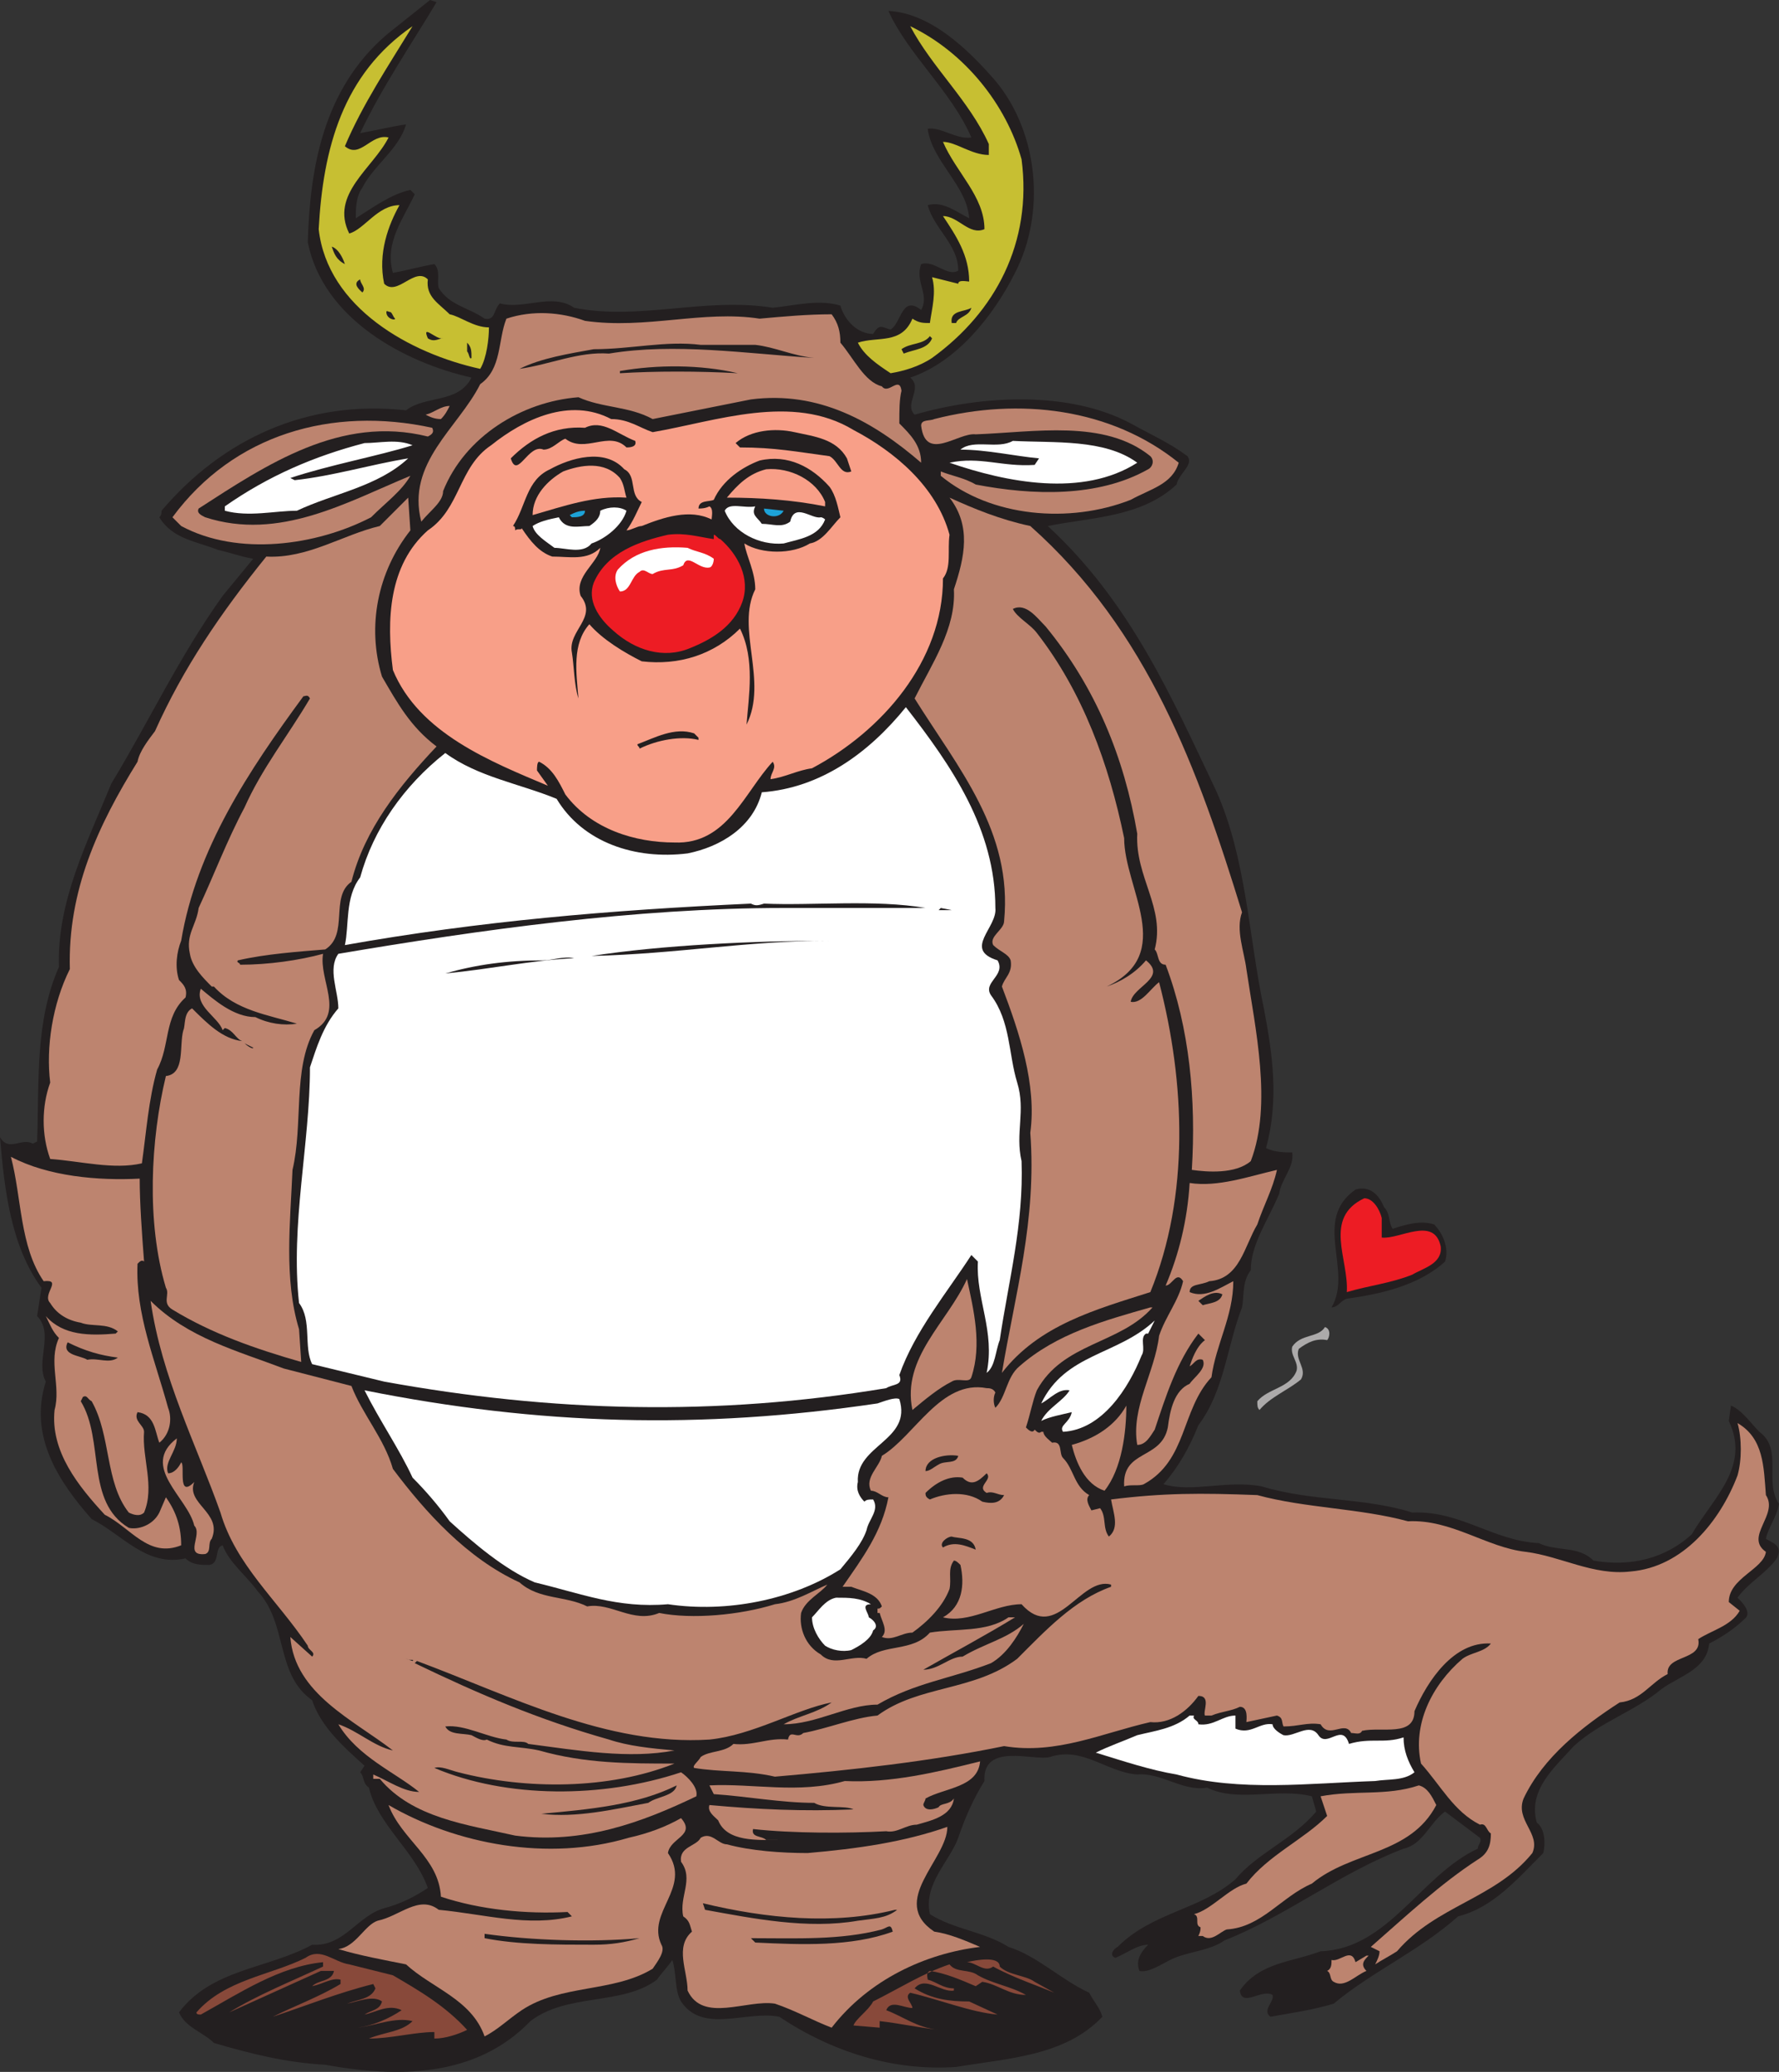 <svg xmlns="http://www.w3.org/2000/svg" width="611.25" height="711.947"><rect width="100%" height="100%" fill="#333333" stroke="none"/><path fill="#231f20" fill-rule="evenodd" d="M150 .75c-9 15-18.75 29.25-26.25 45 4.5-.75 10.5-2.25 15.75-3-2.25 8.25-11.25 14.25-15 21.75-2.25 3-2.25 7.5-2.25 10.5 6-3.75 12-8.25 18.75-9.75l1.5 1.5c-3.75 8.25-10.5 16.5-7.5 27 4.5-.75 9.75-2.25 14.25-3 2.25 2.25.75 6 1.5 8.25 3.75 6 10.5 6.75 15.75 10.5 3.75.75 3-3 5.25-5.25 8.25 2.25 18-3.75 25.5 1.5 22.5 4.5 45-3.75 68.25 0 7.5-.75 15.75-3 23.25-.75 1.5 5.25 6 9.75 11.25 9.75 2.25-3.75 3-2.25 6-1.5 3.75-2.25 3.75-12 10.5-6.75 3-5.25-2.25-9.75 0-15.75 4.5-1.5 9 4.5 12.75 2.25 0-9-8.25-14.25-10.5-22.5C324 69 328.5 72.75 333 75c-.75-11.25-12.75-19.5-14.25-30.75 4.5-.75 9.75 3.75 15 3C327 31.5 312 18.75 305.25 3.75c14.25.75 27 12.75 36.75 24 15 18 17.25 45.75 6.75 66-7.5 15-20.25 30.75-36 36 4.5 3.75-2.25 9 1.5 12.75 23.25-6.75 53.25-8.25 74.25 3 6.75 3.75 13.5 6.75 19.5 11.25 2.25 3-3 6-3.75 9.75-12 11.25-29.25 11.25-44.25 14.25C388.5 207 402.75 240 417.75 271.5c10.5 23.25 11.25 50.25 16.5 75 3 15.75 5.25 31.5.75 48 3 1.5 6.75 1.5 9 1.5.75 5.25-3.75 9-4.5 14.25-3.75 9-9.75 17.25-9.75 26.25-3 3.75-2.25 9-3 12.75-5.25 13.5-6 28.5-15 40.5-3 7.5-6.75 14.25-12 20.25 9.75 3 21.75-1.5 33.75.75 17.25 5.25 35.25 3.75 51.75 9 16.5-.75 27.75 9.75 43.5 10.5 6 3 13.5.75 18.75 6 12.75 2.25 24.75-.75 33.75-9 7.5-12.75 20.25-23.25 12.75-39l.75-5.25c3.75 1.5 6.75 6 9.75 9 8.25 6 1.5 17.25 6.75 24.75-.75 4.5-3.75 8.25-4.5 12 2.25 1.5 6 2.25 3.75 6.75-3.75 5.25-9.75 8.25-13.5 13.5 1.5 1.5 4.5 4.5 3 6.75-3.75 3.75-8.25 6.75-12.75 9-.75 9-10.5 11.25-16.5 15.75-9 7.5-21 11.25-30 19.5C534 607.5 525 615 528 626.25c3 2.25 3 7.5 2.25 10.5-9 9-17.25 18.75-29.25 21.75-13.5 12-29.25 18.75-42.75 30-7.5 2.25-13.5 3-21.75 4.5-3-2.25 1.5-5.25.75-7.5-3.75-2.25-10.5 4.5-11.25-1.5 6.75-9.75 18-9.75 27.75-13.5 23.25-.75 34.5-26.25 54-35.25 0-1.5 1.5-2.25.75-3.75l-12-9c-5.25 3.75-7.5 11.25-14.25 12.75-21.75 8.25-40.5 23.25-61.5 31.5-5.25 3.75-12.75 3.75-18.75 6.75-3 1.5-7.5 4.5-10.5 3.75-1.5-3.75.75-6.75 3-9-3.75 0-7.5 3-11.25 4.5-2.25-.75-.75-3 .75-3.75 12-12 28.5-12.75 40.5-23.25 7.5-9 19.5-13.5 27.75-23.25l-1.5-5.25c-12-3-25.5 2.25-36-3-8.25 1.5-15.75-5.25-24-4.5-10.5-.75-18.75-9.75-30-6-5.25 1.5-23.25-5.25-22.5 8.25-3.75 6-6.75 12.75-9 19.5-3 8.25-12 15.75-9.75 26.25 8.25 5.25 18.75 6 27 11.25 9.75 3 18 11.25 27.75 15.75 1.5 3 3.75 5.25 4.5 8.25-12.75 13.5-32.25 14.25-50.25 17.25-21.75 1.5-42.75-5.25-60.75-17.25-11.25-2.25-26.25 6-33.75-5.25-2.25-3.75-1.5-9.75-3-14.25-1.5 2.25-3.75 4.5-5.25 6.75-12 9-30.75 4.5-43.5 14.25-18.75 19.5-45.75 19.5-70.5 15-13.5-.75-25.5-3.75-38.25-7.5-3.75-3.75-9.75-5.25-12-10.5 11.25-15 30.75-15 45.75-23.25 11.25.75 15.75-10.5 25.5-12.75 5.25-1.5 9.75-3.75 14.25-6.75-4.5-12.75-17.25-21.75-20.25-34.5-2.25-1.5-1.5-3.75-3-5.25l1.5-2.25c-7.5-6.75-15-13.5-18-22.5-12.75-9-8.25-26.25-18.75-37.5-3.75-5.25-9.75-9.75-12-15.75-3 .75-.75 6-4.5 6.75-3 0-6 0-8.25-2.25-13.5 3-21.75-8.25-32.25-13.5-11.25-12.75-21.75-28.5-15.75-47.25-3.75-6.75 3-16.5-3-22.5l1.5-9.75C3.75 428.25 1.5 408.75 0 390.75c3 5.25 7.5 0 11.25 2.25l1.5-.75c.75-21-.75-41.25 7.5-60-.75-22.5 9.75-42.75 18-63 12.75-21 23.25-43.5 38.25-64.5L87 192c-4.5-.75-8.25-2.25-12-3-7.5-3-15.75-3.75-20.25-11.25.75-.75.75-1.5.75-2.25 21-24.75 50.25-38.25 84-34.5 6.75-5.25 18-2.25 22.5-11.25-23.25-5.25-51-20.25-56.25-46.5.75-25.5 5.25-52.5 27-71.25l15-12 2.25.75"/><path fill="#c7bf32" fill-rule="evenodd" d="M141.75 9c-8.25 13.5-17.25 27-23.25 41.25 5.25 4.5 9-4.5 15-3-5.25 10.5-20.25 19.5-13.5 33 5.25-1.5 9.75-9.75 17.25-9.75-3.75 6.75-7.5 16.5-5.25 27 4.5 4.5 10.5-6 15-1.5-.75 6 3.75 8.25 7.5 12 3.75.75 8.25 4.5 13.5 4.5 0 3.75-.75 10.5-3 14.25-24-5.25-52.5-21-55.5-48C111 51 117.75 25.5 141.75 9M351 54.75c3.75 28.5-9 52.5-30.75 68.25-4.5 3-9.75 4.5-14.25 5.25-4.5-3-9-6-11.25-10.5 6.75-2.25 15 .75 18.75-8.25 2.25 1.5 3.75 1.5 6 1.5.75-5.25 2.25-10.5.75-15.75l9 2.25c0-1.5 3-.75 3.75-.75 0-9-4.5-15.75-9-22.5 5.25 0 9 6.75 14.25 4.5 0-11.25-9.75-19.5-14.25-30 4.5 0 9.75 4.5 15.75 4.5V49.5c-6.75-15-19.5-26.25-27-40.5 18.75 9 33 27 38.25 45.75"/><path fill="#231f20" fill-rule="evenodd" d="M118.5 90.75c-3-1.5-3.75-3.75-4.5-6 2.25.75 3.75 3.75 4.5 6m6 9.75c-.75-.75-3.75-3-.75-4.5 0 1.5 2.25 3 .75 4.5m209.25 5.25c-.75 3-4.5 3-5.25 5.25H327c-.75-4.5 4.5-3.75 6.75-5.25m-198 3.75c0 .75-3 0-3-2.25 0-.75.75 0 1.5 0 .75.75.75 1.5 1.5 2.25"/><path fill="#bd846f" fill-rule="evenodd" d="M201 110.25c21 3 40.5-3.75 60-.75 8.25-.75 16.5-1.5 24.75-1.5 2.25 3 3 6 3 9.75 4.5 5.25 8.25 13.5 14.25 15 2.25 3 6-3.75 6.75 1.5-.75 3-.75 6.75-.75 11.25 3.75 3.75 7.5 7.5 7.5 13.5-16.5-14.25-35.25-24.75-58.5-21.75L224.25 144c-8.25-4.5-17.25-3.75-25.5-7.5-19.5 1.5-39 13.5-46.5 32.25 0 3.75-4.5 6.75-7.5 10.5C139.5 159 157.5 147 165 132c7.5-5.25 6-15 9-22.5 9-3 18.75-2.25 27 .75"/><path fill="#231f20" fill-rule="evenodd" d="M152.25 116.25c-1.5 0-3 1.5-5.25 0-2.25-5.25 3 .75 5.25 0m168 0c-1.5 3.75-6 3.75-9.75 5.25l-.75-1.5c3-2.25 7.5-1.5 9.75-4.5l.75.75M162 123c-.75.75-.75-1.5-1.5-2.25v-3c1.5 1.5 1.5 3 1.5 5.25m97.5-4.5c6.75.75 12.75 3.75 20.25 4.5-23.25-1.5-48-5.25-70.5-1.5-10.5-.75-20.25 3.75-30.75 5.25C186 123 195.75 121.5 204 120c12.75 0 24.75-3 36.75-1.5h18.75m-6 9.75c-13.5-.75-28.5-.75-40.5 0v-.75c12.75-2.25 27.75-2.25 40.5.75"/><path fill="#bd846f" fill-rule="evenodd" d="M154.5 139.5c-.75 1.5-1.5 3-3 4.5-2.25 0-3.75-.75-5.25-1.5 3-.75 5.25-3 8.25-3M405 159c-2.25 7.5-9.75 9-16.5 12.75-21 8.25-48 6-65.25-8.25V162c3.75 1.5 8.25 2.25 12 4.5 19.5 3.75 42 4.5 59.25-5.25 1.5-.75 2.25-3 .75-4.5-15.75-12.75-39.75-8.25-60-7.5-6-.75-17.25 9.75-18.75-3 0-2.25 3-1.5 4.5-2.25 29.25-7.5 60.75-3.75 84 15"/><path fill="#f89f88" fill-rule="evenodd" d="M224.25 148.5c21.75-3.75 48-13.5 69-.75 14.25 7.5 28.5 19.5 33 36-.75 5.25.75 11.25-2.25 15 0 28.5-21 52.5-45 65.25-5.25.75-9 3-14.25 3.75 0-2.25 2.25-3.75.75-6-9.75 10.5-15.75 28.5-33.75 27.75-13.5 0-28.5-4.5-37.5-16.5-2.25-4.5-4.5-9-9-11.25-.75 0-.75 2.25-.75 3l3.75 5.25c-19.5-8.25-44.25-18-53.25-39.75-2.25-17.25-1.5-36 12-48 11.25-7.5 10.5-21.75 21.75-29.25 11.25-9 27-16.5 41.25-9 6 0 9.75 3 14.25 4.5"/><path fill="#bd846f" fill-rule="evenodd" d="M148.5 147c.75 1.5 0 2.25-1.5 3-30-7.5-55.5 9.75-78.75 24.75-.75 1.5.75 2.25 2.25 3C96 186 119.25 172.5 141 163.5c-3 5.25-8.25 9-13.5 14.25-18.75 9.75-45.75 13.5-65.25 3l-3-3c21-28.5 54.75-38.25 89.25-30.75"/><path fill="#231f20" fill-rule="evenodd" d="M218.25 151.5c.75 2.25-2.25 2.25-3 2.25-6-6-14.25 2.25-21-3-2.25.75-4.5 3.75-7.5 3.75-5.25-2.25-9 10.5-11.25 3 6.75-6.75 15-11.25 25.5-10.5 6-3 11.25 2.25 17.25 4.5m72.75 6 1.5 4.5c-3.75 1.5-4.5-3.75-7.5-5.25-11.25-1.5-18.75-3-30.75-3l-1.5-1.5c5.25-4.5 13.5-5.25 20.25-3.75s14.25 2.25 18 9"/><path fill="#fff" fill-rule="evenodd" d="M390.75 159c-18.75 12-45 6.75-64.5 0 10.5-2.25 18 1.5 29.25.75l1.5-2.25c-8.25-.75-18-3-27-3 4.5-3.75 12.75 0 18-3 14.25.75 31.5-.75 42.75 7.5m-249-6c-12 3.75-28.5 6.75-42 11.25l1.5.75c13.5-1.5 25.5-5.25 39-7.5-10.5 9.75-25.5 12-38.25 18-7.5 0-16.5 2.25-24.75 0V174c15-10.5 30.75-17.25 48-21.75 5.25 0 11.25-1.5 16.5.75"/><path fill="#231f20" fill-rule="evenodd" d="M214.5 161.25c4.5 2.25 1.5 9 6 11.25-1.5 3-3 6.75-5.25 9.75 1.5 0 3.75-1.5 5.25-1.5 7.5-3 16.5-6 24-2.25 0-.75.75-3.75-.75-4.5-1.5.75-3 .75-3.75.75 0-3 3.75-2.25 5.25-3 3-6.75 9.75-11.25 15.75-13.5 9.75-2.25 18 2.25 24 9 2.25 3 3 7.5 3.75 10.5-3 3-6 8.25-10.5 9-6 3.75-16.5 3.75-22.5 0 .75 4.5 3.75 9.75 3.75 15.75-6.75 13.5 4.5 31.5-3 46.5.75-9.75 3-22.5-2.25-33-9 9-21 12.75-33.75 11.25-6-3-13.5-7.5-18-12.75-6 6.75-4.5 16.5-3.75 25.5-1.5-4.5-1.5-11.25-2.25-15.75-1.5-7.5 9-12 3-19.5-2.25-6.75 6-11.25 6.75-16.5-4.5 4.5-10.5 3-16.5 3-4.5-1.5-7.5-5.25-10.5-9.75 0 .75-1.5 0-2.25.75 0-.75 0-1.5-.75-1.5 4.5-6.75 4.5-15.75 12.75-19.5 6.75-3.75 18.75-7.5 25.5 0"/><path fill="#f89f88" fill-rule="evenodd" d="M213 164.25c1.5 2.25 1.5 4.5 2.25 6.75-11.25-.75-21.75 3-32.25 6 0-6.75 5.25-12 10.5-15 6-2.25 14.25-3.75 19.5 2.25m70.5 8.25v1.5c-11.25-2.25-22.5-3-33.75-3 3.75-4.5 7.5-8.25 13.5-9.75 8.25-.75 17.25 3.75 20.25 11.25"/><path fill="#bd846f" fill-rule="evenodd" d="M141 182.25c-11.25 14.25-15 33-9.75 50.25 5.25 9 9.75 17.25 18.75 24-12.75 13.5-24.75 28.5-29.25 46.5-7.5 5.25-.75 18-9 23.25-9 .75-20.25 1.5-30 3.75-.75.75.75.75.75 1.5 9.75 0 20.25-1.5 28.5-3.75-1.5 9 7.5 20.25-3 26.25-7.5 13.5-3.75 32.25-7.5 48-.75 18-3 37.5 2.25 54.75l.75 11.25c-15.75-4.5-30.75-9.75-44.25-18-3.75-2.25-.75-5.25-2.25-7.5-6.75-22.5-5.25-51 0-72.75 6.75-.75 4.5-10.5 6-15.75.75-1.5 0-6 3-7.5 5.25 5.25 10.5 10.5 17.25 11.25-2.25-.75-3-3.75-6-4.5l-.75.75c-1.5-4.5-9.75-8.25-7.5-14.25 4.5 3.75 11.25 9.75 18.75 9.75 4.5 2.25 9.75 3 14.25 2.25-9.75-3-21-4.5-28.5-12.75h-.75c-3-3-6.75-6.75-7.5-11.25-1.5-6.75 2.25-9.75 3-15.75C73.5 300.75 78 288.75 84 277.5c6-13.5 15-24.75 22.5-37.5-.75-1.5-1.5-.75-2.25-.75-18.75 25.5-36.75 52.5-42 84-1.5 3.75-2.25 9-.75 13.5 1.5 1.5 3 3 2.25 6-7.5 6.75-5.25 16.5-9.75 24.75-3 10.5-3.75 21.75-5.25 32.25-9.75 2.25-21-.75-31.5-1.5-3-8.25-3-18 0-26.25-1.5-12 .75-27 6.75-39-.75-27 9.75-49.5 23.25-71.25.75-3.75 3.75-7.5 6-10.5 9.75-21.75 22.5-40.5 38.25-60 14.25.75 26.25-7.5 39-10.5l9.75-9.75.75 11.25m213-1.5c40.5 36 57.75 84 72.75 132.75-2.25 6 .75 13.5 1.5 19.5 3 20.25 9 46.5 1.5 66-5.25 4.5-15 3.75-20.25 3 1.5-24-.75-48.75-9-70.5-3 0-2.25-3.75-3.75-5.25 3.75-14.25-6.75-24.75-6-39.75-4.5-26.25-14.25-50.25-31.5-71.25-3-3-6.75-8.25-11.25-6 1.5 3 6 5.25 8.25 8.25 15.75 20.25 24.75 45 30 70.5 0 17.25 18 39.75-6 51 4.5-1.5 9.75-4.5 13.5-9 7.5 6-4.5 9-5.25 14.25 3.75.75 6.75-4.5 9.75-6.75 9 34.5 10.5 73.5-3 106.5-18.75 6-38.25 11.25-51 27.75 4.5-27 12-52.5 9.75-82.5 2.25-16.5-3.75-34.5-9.75-50.25.75-3 3.75-4.5 3-9-.75-2.25-3.75-3-6-5.25-1.5-3 3.75-5.25 3.75-8.25 3-30.75-15.75-52.5-30.75-76.5 6-12 14.25-24 13.5-37.5 3.75-11.25 6-21.75-1.5-31.5 8.25 3.75 17.25 7.5 27.75 9.75"/><path fill="#fff" fill-rule="evenodd" d="M259.5 174c-1.5 3 .75 3.75 2.25 6 3.75 0 6.75 1.5 9.75-.75 1.5-6.75 7.5-.75 10.5-1.5.75 0 1.5.75 1.5.75-2.25 6-9 6.75-14.25 8.25C261 187.5 252 183 249 175.5c1.5-3 6.75-.75 10.5-1.5m-44.25 1.5c-1.5 5.25-7.5 9.75-12 11.25-3 3.75-9 1.5-12.75 1.5-3-2.25-6.75-4.5-7.5-7.5 2.25-1.5 5.25-2.25 9-3 2.25 4.5 6.75 3 10.5 3 2.25-1.5 3.75-3 3.75-5.25 3-1.5 6.75-1.5 9 0"/><path fill="#1da2d7" fill-rule="evenodd" d="M269.25 175.5c-1.5 3-6.75 2.25-6.75-.75l6.75.75m-68.25 0c0 2.25-3 2.25-4.5 2.25l-.75-.75c1.5-.75 3-1.5 5.25-1.5"/><path fill="#ed1c24" fill-rule="evenodd" d="M245.25 185.25v-1.5c.75 0 1.5 1.5 2.25 1.5 6 5.25 10.5 13.5 7.5 21.75s-10.5 12.75-18 15.75c-9 3.75-18.75.75-26.25-6-5.25-4.5-9-10.5-6.75-16.5 4.5-10.5 15.75-14.25 25.5-16.5 6-.75 10.5.75 15.75 1.5"/><path fill="#fff" fill-rule="evenodd" d="M245.25 192c0 1.5-.75 3-1.5 3-3.75.75-7.5-5.25-9-.75-3.75 2.25-6.75.75-10.5 3-1.5 0-3-2.25-4.5-.75-3 1.5-3 6.75-6.75 6.75-1.5-2.25-2.25-5.25-.75-7.5 6-6.75 15-8.25 24-7.5 3 1.5 6 1.5 9 3.75M342 312c.75 6.75-11.25 14.25.75 18 3 5.25-5.25 7.5-2.25 12 6.75 9 6 20.25 9 30s-.75 17.25 1.5 27c.75 21.75-4.5 41.25-7.5 61.5-1.5 3.75-1.5 9-4.5 11.25 3-14.25-3.75-25.5-3-38.25l-2.25-2.25C325.5 444 314.25 457.5 309 472.5c1.5 3.75-2.25 3-4.5 4.5-58.5 9.75-114.75 8.25-172.5-2.25l-24.75-6c-3-6 0-15-4.5-21-3-27 3.75-54.75 3.75-81 2.25-6.75 4.5-14.25 9.75-20.25 0-6-3.75-13.5 0-18.75 48.75-8.25 102-15.75 153-15.75H318c-17.25-3-39-.75-55.5-1.5-2.25.75-3 .75-4.5 0-48.75 2.25-93 6-139.5 14.25 1.5-6.75 0-16.5 5.25-23.25 4.5-16.5 15-31.5 29.25-42.75 11.25 8.25 25.5 10.5 38.25 15.75 9 15 27 21 45 18.75 11.25-2.25 22.5-9 25.5-21 20.25-1.5 36.75-13.5 49.5-29.25C327 263.25 342 285 342 312"/><path fill="#231f20" fill-rule="evenodd" d="M240 253.5v.75c-6-1.5-14.25 0-20.25 3 0-.75-.75-.75-.75-1.5 6-2.25 12.75-6 19.5-3.75l1.5 1.5m82.5 59.25.75-.75 3.75.75zm-37.5 10.5c-28.5 0-51.75 4.5-81.75 5.25 24-3.75 56.25-5.25 81.75-5.25m-87.75 6c-15 .75-28.5 3.75-44.25 5.25 10.5-3 21-4.5 33.75-4.5 3 0 6.75-1.5 10.5-.75M87 360c0 .75-2.25-.75-3-1.5l3 1.5"/><path fill="#bd846f" fill-rule="evenodd" d="M48 405c0 8.25.75 18.75 1.5 28.5-.75-.75-1.5 0-2.25.75-.75 17.25 6 33 10.5 49.5 1.5 3.75.75 9-3 12-1.5-3.75-1.5-9.75-7.5-10.5-1.5 3 2.25 4.5 2.25 6.75-.75 9 3.75 18.75 0 27.75-1.5 1.5-3.75.75-5.25 0-8.25-10.5-6-26.25-12.75-38.25-1.5-.75-1.5-2.25-3-1.5l-.75 1.5C36 495 29.25 516 44.25 525c3 .75 8.25-.75 10.5-5.25L57 514.5c3.75 5.25 5.25 10.5 5.25 16.5C51 535.5 45 525 36 520.5c-9-9.75-18.75-21.75-17.25-36 2.25-8.25-2.25-16.5 1.5-24.75-2.25-2.25-3-4.5-4.5-7.5 6 6.75 15 6.75 24 6l.75-.75c-3.75-3-9-1.5-12.75-3-4.5-.75-8.25-3-10.5-6.75-3-3 4.5-8.25-2.25-7.5-8.25-12-7.5-28.5-11.25-42.75 12.75 6.75 30 8.25 44.25 7.5m390.75-3c-1.5 6.75-4.5 12-6.75 18.75-4.5 7.5-6 18.75-16.5 19.5-3 1.5-6.75.75-6.75 3.75 5.25 2.25 10.5-1.5 15-3.75 0 12-6 21.75-7.5 33C405.75 484.5 408 501.75 393 510c-1.5.75-4.5 0-6.75.75-.75-12.75 12.75-9 15-20.25.75-6 2.25-12.75 7.5-15 1.5-2.25 6-5.25 4.5-8.25-2.25-.75-3 1.5-4.5 2.25.75-2.25 2.25-6.75 5.25-9l-2.25-2.25c-7.5 9.75-11.25 21.75-15 33-1.5 2.25-3 5.25-6 5.25-2.25-12.75 6-24.75 7.5-37.5 2.25-6.75 6.75-12 8.25-18.75-2.25-3.75-3.75 1.5-6 1.5 4.5-10.5 7.5-22.5 8.25-35.25 9.75 1.5 20.25-2.25 30-4.5"/><path fill="#231f20" fill-rule="evenodd" d="M475.5 414.75c2.25 2.25 1.5 5.25 3 7.5 4.5-1.5 9.75-3 14.25-1.5 3 3 5.25 8.25 3.75 12.75-9 8.25-22.5 11.25-33.75 12.75-2.25.75-3 3-5.25 3 7.5-12.75-6.75-30 8.25-40.5 5.25-1.5 8.25 2.25 9.75 6"/><path fill="#ed1c24" fill-rule="evenodd" d="M474.75 418.5v6.75c6 .75 18-7.5 20.25 3 .75 6-6 7.5-9.75 9.75-7.5 3-15 3.75-22.5 6 .75-11.25-8.25-25.5 6-32.25 3 0 5.25 3.75 6 6.75"/><path fill="#bd846f" fill-rule="evenodd" d="M333.75 473.25c-.75 2.25-4.5 0-6.75 1.5-4.5 2.25-9 6-13.5 9.75-3.75-18 12-30 18.75-45 2.25 10.5 5.25 22.5 1.5 33.75"/><path fill="#231f20" fill-rule="evenodd" d="M420 444.75c-.75 3-4.5 3-6.75 3.75l-1.5-1.5c2.25-1.5 5.25-3.75 8.25-2.25"/><path fill="#bd846f" fill-rule="evenodd" d="m97.5 470.25 23.25 6c3.75 9.75 11.25 18 14.25 28.5 11.25 15 25.5 30.75 43.5 39 6.75 6 15.75 4.5 23.25 8.25 8.25-1.5 15.75 6 24.75 2.25 11.25 2.25 27.75.75 39.75-3 6.75-.75 12.75-4.5 18-6.75-2.25 3-7.5 5.25-9 9.75-.75 5.25 1.5 11.25 6.75 14.25 4.5 4.5 10.5 0 15.75 1.5 6-5.25 15.75-2.25 21.75-9 9-1.5 19.5 0 27-5.25h2.25c-9.75 6-21 12-31.5 18 5.25 0 9-4.5 13.5-4.5 7.5-4.5 15-6 21-11.25-2.25 4.5-6 10.5-11.25 13.5-13.5 5.25-26.25 6.75-39 14.25-10.5 0-21 6.75-32.25 6.75 5.25-3 11.25-3.75 16.5-7.5-12 2.25-27 11.25-42 12.75-35.25 2.25-68.25-15-100.5-27l-.75.75c21.75 10.5 42.75 19.5 66.75 26.25 6.75 2.25 14.25 3 22.5 3.75-15.75 3-33 0-50.25-2.25-1.5-1.5-5.25 0-7.5-1.5-6.75-.75-14.25-5.25-21-4.5 1.5 3 6 2.25 9 3 1.5.75 3.75 2.25 5.25 1.5 6 3 11.25 2.25 18 3.75C201 606 216 606 231.75 606c-22.5 9-51 9-74.25 3-3-.75-6-2.25-8.25-1.5C174 618 207 618 234 609c2.25 1.5 6 5.25 5.25 8.25-18.75 9-39 16.5-62.25 13.5-16.5-3.75-35.25-6-46.5-19.5h-2.25v-1.5c5.25 2.25 10.5 6 15.75 6-8.25-6.75-21-12-27.75-23.25 6.75 2.25 12 7.5 18.75 9-13.5-10.5-33.75-19.5-35.25-39l7.5 6.75c1.5-1.5-1.5-2.25-1.5-3.75-10.5-15.75-24.75-27.75-30-45.75-8.25-23.25-20.25-46.5-24-72.75 12.75 12.75 30 17.25 45.75 23.25"/><path fill="#bd846f" fill-rule="evenodd" d="M396 449.25c-11.25 12.75-30.75 12-39.75 28.5-1.5 3.75-2.25 8.25-3.75 12.75.75.75 2.25 2.25 3 .75.75.75 1.5 1.5 2.25.75h.75c0 1.5 2.25 3 3 3.75 3.75-.75 2.25 3.75 3.75 5.25 3.75 3.75 3.75 9.75 9 12.75-1.5 1.5 0 3.75.75 5.25l3-.75c2.25 3 .75 6.75 3 9.75 3.75-3 1.5-8.25.75-12.75 18-2.25 30.75-2.25 50.25-1.5 16.5 4.5 35.25 4.5 51.75 9 15-.75 27 9 40.5 10.5 12 1.5 23.25 8.25 36 6.75 18-1.5 30.75-17.25 36.75-33 1.5-5.25 1.5-12.75 0-18 9 5.25 9 15 9.75 24.75 4.5 6.75-7.5 14.25 0 19.5-.75 6-12.75 9-12.75 17.25l3.75 3c-3 5.25-9.75 6.75-14.25 9.75 1.5 7.5-11.25 5.25-10.5 12-6 3-9 9-16.5 9.75-12.75 8.25-26.25 18.75-33 33-3 7.5 6 12 3 18.75-12.75 15.75-33 18-46.5 33.75-2.25 1.5-5.25 3-7.5 4.5.75-1.5 1.5-3 1.5-4.5l-3-1.5c12-10.5 24-21.75 36.75-30 3.75-2.25 4.5-5.25 4.5-9-1.5-.75-1.5-3.75-3.75-3-9-4.5-13.5-13.5-20.25-21-3-13.5 3.75-27 14.25-36 3-2.25 7.5-2.25 9.75-5.25C499.5 564 490.5 577.5 486 588c0 9-11.25 5.25-18 6.75-.75 1.5-2.25.75-3.75.75-2.25-4.5-7.5 2.25-10.5-3-4.5-.75-7.5.75-12.75.75-.75-1.5 0-3-2.25-3.75l-10.5 2.25c0-.75.75-5.25-2.25-5.25-3 1.5-6 1.5-9.75 3H414c-.75-1.5 2.25-6.75-2.25-6.75-3.75 5.25-9.75 9.75-16.5 9C378.75 595.5 363 603 345 600c-25.5 5.25-52.5 8.25-78.75 10.5-9.75-2.25-18.75-1.5-27.75-3-.75-.75 1.5-2.25 2.25-3.75 3-2.25 8.25-1.5 11.25-4.5 6.75.75 12-2.25 18.75-1.5.75-3.75 3 0 5.25-2.25 8.25-1.5 17.25-5.25 25.5-6 14.25-10.5 33-8.25 48-19.5 9.75-9.75 19.5-20.25 32.25-24.75v-.75c-10.5-3-18.75 20.25-30.75 6.75-9 0-18 6.75-27 4.5 6.75-3.75 7.5-11.25 6-18-.75-.75-1.5-1.5-2.25-1.5-2.25 3-.75 6-1.5 9.75-2.25 6-7.5 11.25-12.75 15-3.75 0-6.75 3-10.5 1.5 2.25-2.25 0-5.25-.75-8.25h-.75v-1.5c.75 0 .75 0 1.5-.75-1.5-4.5-6.75-5.25-10.5-6.75h-3c6.75-9.75 13.5-18.75 15.75-30.75-2.25 0-3.75-2.25-6-2.25-2.25-4.5 3-8.25 3.75-12 11.25-6.75 20.25-26.25 36-23.25.75 0 2.25 0 3 1.5-.75 1.5-.75 3.75 0 5.25 3.75-3.75 3.75-10.5 8.25-14.25 12.75-11.25 29.25-15.75 45-20.25h.75"/><path fill="#fff" fill-rule="evenodd" d="M393.75 458.25c-2.25 1.5 0 5.25-1.5 7.5-4.5 11.25-13.5 25.5-27 26.25-1.5-2.25 2.25-3 3-6.75-3 .75-7.5 1.5-10.5 3 2.25-4.5 7.5-6.75 9.75-10.5-3.75-.75-6.75 3-9.75 4.5 8.25-17.25 26.25-16.5 39-28.5l-2.25 4.5h-.75"/><path fill="#acaaaa" fill-rule="evenodd" d="M456 460.5c-3.75-.75-6.75.75-9.75 3-1.5 3.75 3 6.75.75 10.5-4.5 3.75-10.5 6-14.25 10.5-.75-.75-.75-1.5-.75-3 3.75-4.5 11.25-4.5 13.5-10.5.75-3-2.25-5.25-1.5-8.25 3-4.5 9-3 11.25-6.75 2.25.75 1.5 3.75.75 4.5"/><path fill="#231f20" fill-rule="evenodd" d="M40.5 466.5c-3 2.25-6.75 0-10.5.75-2.25-1.5-9-1.5-6.75-6 6 3 11.25 4.5 17.25 5.25"/><path fill="#fff" fill-rule="evenodd" d="M301.5 482.25c2.25-.75 6-2.25 7.5-1.5 4.5 14.25-15 15.75-14.25 28.5-.75 3 .75 5.25 2.25 6.75.75-.75 1.5-.75 3-.75 2.25 3.75-1.5 6.75-2.25 10.5-1.5 4.5-5.25 9-9 13.5-16.5 10.5-39 15-59.25 12-17.25 1.5-30-3.75-45.75-7.5-10.5-4.5-21-13.5-29.25-21-3.75-5.25-8.25-10.5-12.75-15-4.5-9.75-11.25-19.5-16.5-30 60 12 115.5 13.5 176.25 4.5"/><path fill="#bd846f" fill-rule="evenodd" d="M379.5 512.25c-6.75-2.25-9.75-9.75-11.25-15.75 8.25-2.25 15-6.75 18.75-13.5 0 9-1.5 21.75-7.5 29.25m-321.75-6c2.25 0 3.75-2.25 4.5-3.75 1.5.75-1.5 12.75 4.5 6.75-3 7.5 9.75 10.5 6 19.5-1.5 1.5 0 4.5-2.25 5.25-7.5.75-.75-6.75-3.75-9.75-2.25-9.75-18.75-20.25-6-30 0 4.5-4.5 8.25-3 12"/><path fill="#231f20" fill-rule="evenodd" d="M329.25 500.25c-.75 3-4.5 1.5-6.75 3-1.5.75-3 2.25-4.5 2.25 0-4.5 6.75-6 11.25-5.25M339 513c2.25-.75 3.75.75 6 .75-1.5 3-4.5 3-7.5 2.25-5.25-3.75-12.75-3-18-.75-1.5-.75-1.5-1.5-1.5-2.25 3.75-3.75 8.25-6 12.75-5.25 3 3 5.25 1.5 8.25-1.5 2.25 2.25-3.75 4.5 0 6.75m-3.75 19.5c-3.75-1.5-7.5-3-11.25-.75-1.5-1.5 1.5-3.75 3-3.75 2.25.75 7.5 0 8.25 4.5"/><path fill="#fff" fill-rule="evenodd" d="M299.25 551.25c-3.75 0-.75 3-.75 4.5 1.5.75 3.75 3 1.5 4.5-.75 3-4.5 5.25-7.5 6.75-3 .75-6.75 0-9-1.5-2.25-2.25-4.5-6-4.5-9.75 2.25-2.25 4.5-6 8.25-6.75 4.5 0 8.25 0 12 2.25"/><path fill="#231f20" fill-rule="evenodd" d="m141.75 570.75-2.25-.75c1.5.75 3 0 2.25.75"/><path fill="#fff" fill-rule="evenodd" d="M410.25 589.5c-.75 1.5 1.5 1.5 1.5 3 5.25.75 8.25-3 12.75-3v4.5c5.25 2.25 8.25-2.25 12.75-1.5 0 1.5 2.25 3 3.75 3.75 3.75.75 9-4.5 12 0s8.25-4.5 10.5 3c7.5-2.25 12 0 18.75-2.25 0 4.5 1.5 8.25 3.75 12-3.75 3-9 2.25-13.5 3-22.5.75-46.5 3.75-68.25-2.25-9-1.5-18-4.5-27.75-7.5 4.5-2.25 9-3.75 14.25-6 6-1.5 12.75-2.25 18-6.75h1.5"/><path fill="#231f20" fill-rule="evenodd" d="m146.25 591 3 1.5-3-1.5"/><path fill="#bd846f" fill-rule="evenodd" d="M318 618c0 .75-.75 1.5-.75 2.25.75 2.25 3.75 1.5 5.25.75.75-1.5 3.75-.75 5.25-3-.75 6-7.5 7.5-12.75 9-3.75 0-6.75 3-10.5 2.25-13.5.75-32.25.75-45.75-.75-.75 3 3 2.25 4.5 3.75h4.5c-7.5 0-18 .75-21-6.75-1.5-1.5-3.75-3-3-5.25 16.5 1.5 32.25 2.25 49.5 1.5-3-1.5-9.75 0-13.5-2.25-11.25 0-23.25-2.25-34.5-3l-1.5-3c15-.75 30.75 3 46.5-1.5 15.75.75 31.5-3 46.5-6.75-.75 9-12 9-18.75 12.75"/><path fill="#231f20" fill-rule="evenodd" d="m147 606 2.25.75L147 606m75.75 13.5c-12 2.25-24.75 5.25-36.75 3.75 16.5-1.5 33-3 46.5-9.75-.75 3.75-6.75 3.75-9.75 6"/><path fill="#bd846f" fill-rule="evenodd" d="M493.5 620.25c-9 17.25-29.25 15.75-42.75 27-10.5 4.5-17.25 15-29.25 15.75-2.25.75-5.25 4.5-8.25 2.25h-1.5c.75-1.5.75-2.25.75-3-2.25-.75 0-3.75-2.25-4.5 6-1.5 12-9 18-10.5 7.5-9.75 19.5-15 27.75-23.25l-2.25-6.75c12-2.25 22.5 0 33.75-3.75 3 .75 4.5 3.75 6 6.75M216 631.5c6.75-1.5 12.75-3.75 18-6.75 5.25 6-3.75 6.75-4.5 12 8.25 12-7.5 20.25-2.25 31.5 1.5 2.25-1.5 6-3 8.25-13.5 8.25-31.5 5.25-45 14.25-4.5 3-8.25 6.75-12.75 9-4.5-12.75-18-16.5-27-24.75-7.5-1.5-15.75-3-23.25-5.25 6-.75 9-8.25 13.5-9.75 7.5-1.5 14.25-9 21-3.75 15.75 1.5 30.75 6 45.75 2.25L195 657c-14.25.75-30-.75-43.5-5.25-.75-13.5-13.5-19.5-18-31.5 23.25 13.5 54.75 19.5 82.5 11.25"/><path fill="#bd846f" fill-rule="evenodd" d="M321 663.75c5.25.75 10.5 3 15.75 5.25-18.75 2.25-38.25 11.25-51 27.75-6-2.25-12.75-6-19.5-8.25-9.75-1.5-24.75 6.75-30-4.5 0-6.75-4.5-15 1.5-20.25-.75-2.25-.75-3.75-3-5.25-1.5-6.75 3.75-12.75-.75-18.75-.75-5.25 5.25-5.25 6.75-8.25 3.75-2.25 6 2.25 9 2.25 8.25 2.25 18.75 3 27.75 3 17.25-1.5 33-3.75 48-9 0 11.25-20.25 25.5-4.5 36"/><path fill="#231f20" fill-rule="evenodd" d="M307.5 656.25h.75c-3.75 3-8.25 3-13.5 3.75-17.25 3-36-.75-52.5-3.75l-.75-2.25c21.75 5.25 45 7.5 66 2.25m-.75 7.5c-14.25 5.25-31.5 4.5-47.25 3.75L258 666c15.75 0 30.75.75 45-3 2.25-.75 3-2.25 3.75.75m-87 2.25c-5.25 1.5-9.75 2.25-15.75 2.25-12.75 0-26.25 0-37.5-2.25v-1.5c15.75 2.25 36.75 3 53.25 1.5"/><path fill="#88493a" fill-rule="evenodd" d="M135 678.75c9 5.25 18 10.5 25.5 18.75-3 1.5-7.5 3-11.25 3v-2.25c-6.75 0-15 2.25-22.5 2.25 5.25-2.25 11.25-2.25 15-6-6-1.5-12.75 1.5-18.75 2.25 5.25-.75 10.5-3 15-6-4.5-2.25-9 .75-12.75 1.5 2.25-1.5 5.25-1.5 6-4.5-3-2.25-8.25 0-12 .75 3.75-1.5 8.25-1.5 9.75-5.25l-.75-1.5c-12 3-23.25 7.5-34.5 11.25 7.5-3.75 15.75-6.75 23.25-11.25v-1.5c-3-.75-6 1.5-9.75 2.25 2.25-2.25 6.75-1.5 7.5-5.25h-4.5l-31.5 14.25c9.75-6 21-10.5 32.25-15.75v-1.5c-15 1.5-28.5 10.5-42 18-.75 0-1.5 0-1.5-.75 9.75-11.25 25.5-12.75 37.5-18.75 5.25-3.75 9.75 1.5 15 2.25l15 3.75"/><path fill="#bd846f" fill-rule="evenodd" d="M469.5 672h.75c-1.5 1.5-3 3-.75 5.25-3.75 1.5-7.5 6-11.25 3.75-1.5-.75-.75-3-2.25-3.75 1.5-.75 1.5-2.25 1.5-3.75 3 .75 6.75-4.5 8.25.75l3.75-2.25"/><path fill="#88493a" fill-rule="evenodd" d="M343.5 675.75c3 3 9 3 12 5.25l6.75 3.75c-5.25-2.25-14.25-5.25-21-9-3 2.25-6-1.5-9-1.5 3-.75 11.25-2.25 11.25 1.5m-17.25-.75c2.25 3 6.75 1.5 9.75 3.75 5.25 3 11.25 3.75 16.5 6.75-6 0-9.75-3.75-15-4.5l-2.25 1.5c-5.25-2.25-10.5-4.5-15.75-5.25-1.5.75-.75 2.25-.75 3 3 .75 5.25 3 9 3v.75c-4.5.75-9.75-5.25-13.5-.75 6 3.75 12 4.5 18.75 4.5l9.75 4.5c-9-.75-20.25-5.25-30-7.5-2.25 1.5.75 3.75.75 5.25-3 0-7.5-3-9 .75 6 2.25 10.5 6 18 6.75-6.75-.75-13.5-2.25-20.25-3v2.25l-9-.75c.75-2.25 5.25-5.25 6.75-8.25 9-4.5 17.25-9.75 26.25-12.75m2.25 18 6 1.5-6-1.5"/></svg>
